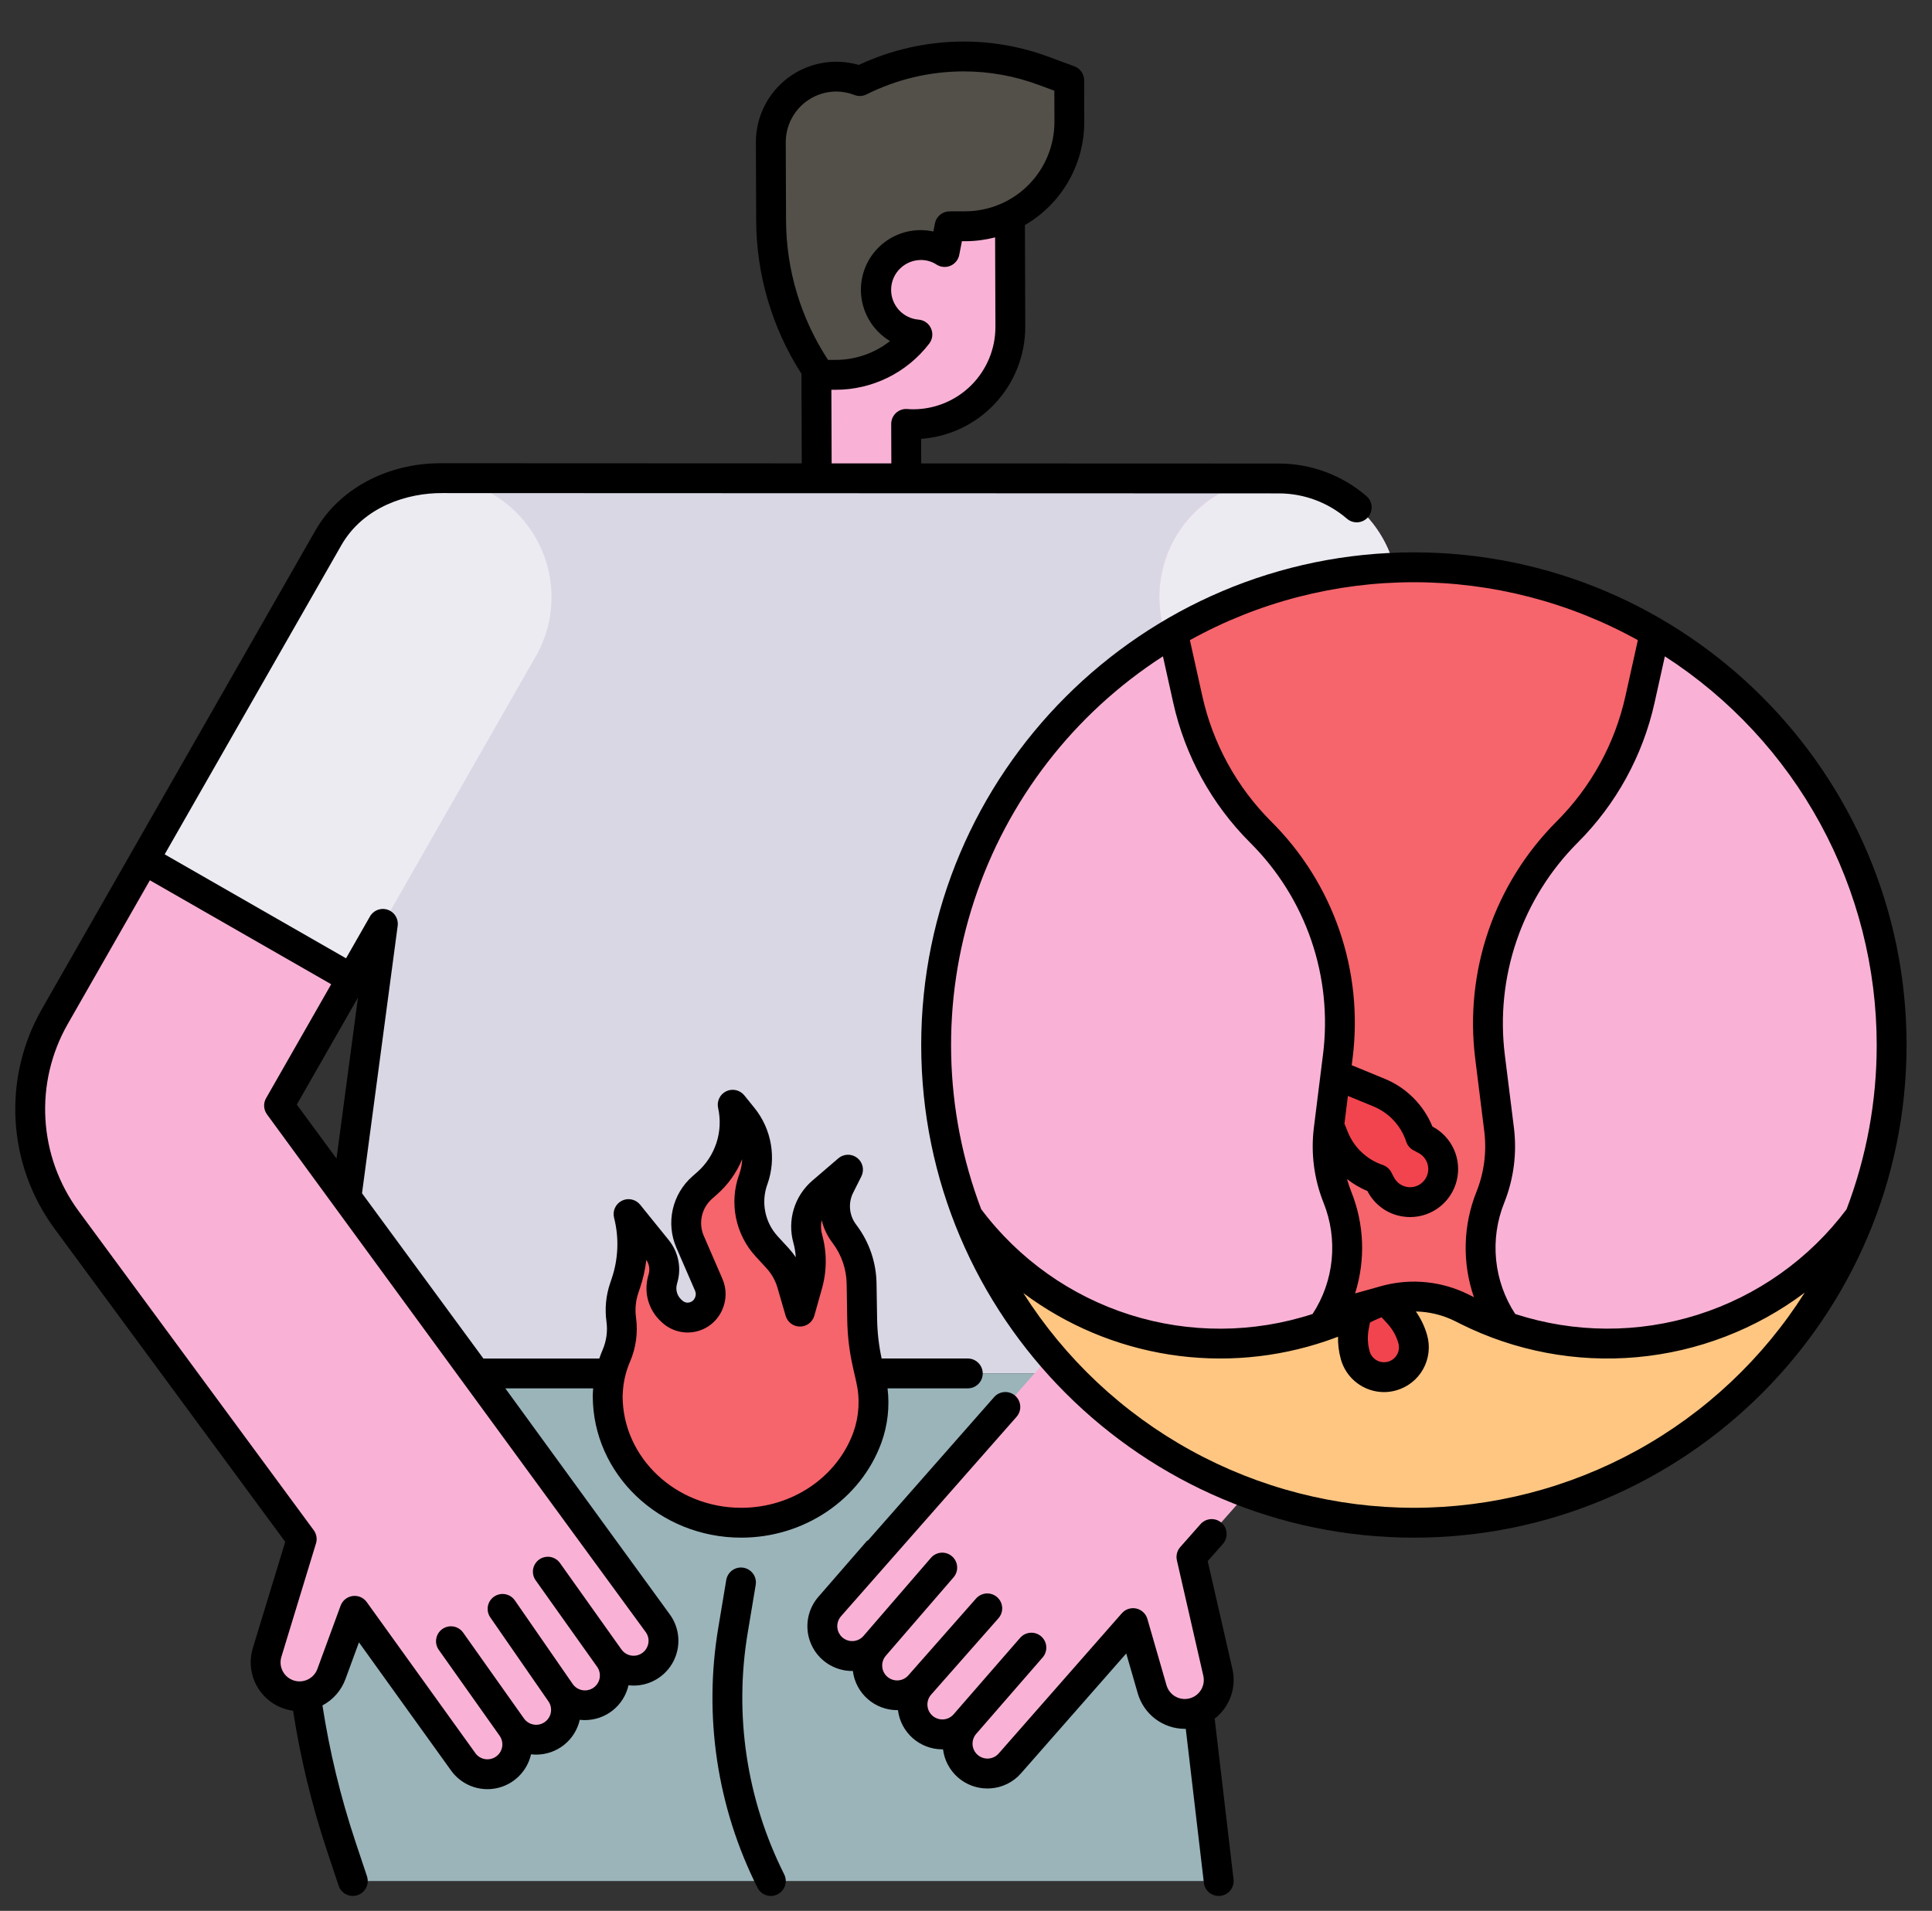 <svg width="92" height="91" viewBox="0 0 92 91" fill="none" xmlns="http://www.w3.org/2000/svg">
<rect x="0" y="0" width="92" height="91" fill="#333333" stroke="none"/>
<g clip-path="url(#clip0_102_1002)">
<path d="M48.08 5.968L48.111 15.565C48.114 16.172 47.996 16.774 47.766 17.335C47.535 17.896 47.197 18.407 46.769 18.837C46.341 19.268 45.833 19.61 45.273 19.844C44.713 20.078 44.112 20.2 43.506 20.202C42.28 20.206 41.103 19.723 40.234 18.859C39.364 17.995 38.873 16.822 38.869 15.596L38.837 5.999L48.08 5.968Z" fill="#F9B2D6"/>
<path d="M43.164 24.468L43.125 12.744L38.859 12.758L38.898 24.482C38.899 24.762 38.955 25.039 39.063 25.297C39.171 25.556 39.329 25.79 39.528 25.988C39.726 26.185 39.962 26.341 40.221 26.448C40.48 26.554 40.758 26.608 41.038 26.608C41.603 26.606 42.145 26.379 42.544 25.978C42.943 25.577 43.165 25.034 43.164 24.468Z" fill="#F9B2D6"/>
<path d="M50.915 3.826L50.922 5.798C50.924 6.45 50.798 7.095 50.551 7.697C50.304 8.3 49.94 8.848 49.481 9.31C49.022 9.772 48.477 10.139 47.876 10.39C47.275 10.641 46.631 10.771 45.98 10.774L45.218 10.776L44.623 13.852C44.406 14.975 43.806 15.987 42.925 16.716C42.044 17.446 40.938 17.846 39.795 17.85L39.054 17.853C37.542 15.694 36.727 13.124 36.719 10.489L36.706 6.778C36.705 6.271 36.827 5.771 37.062 5.322C37.297 4.873 37.638 4.488 38.055 4.2C38.473 3.913 38.954 3.731 39.457 3.672C39.961 3.612 40.471 3.676 40.944 3.859C42.293 3.181 43.768 2.789 45.275 2.706C46.783 2.623 48.291 2.852 49.706 3.377L50.915 3.826Z" fill="#535049"/>
<path d="M43.867 15.641C45.045 15.641 46 14.686 46 13.508C46 12.33 45.045 11.375 43.867 11.375C42.689 11.375 41.734 12.33 41.734 13.508C41.734 14.686 42.689 15.641 43.867 15.641Z" fill="#F9B2D6"/>
<path d="M55.154 65.406L60.878 22.75H20.673L15.378 65.406H55.154Z" fill="#DAD7E5"/>
<path d="M58.034 89.578H16.8L16.242 87.904C13.821 80.639 13.521 72.835 15.378 65.406H55.191L58.034 89.578Z" fill="#9AB4BA"/>
<path d="M26.261 28.443C26.261 29.431 26.002 30.402 25.511 31.26L16.741 46.609H16.74L6.874 40.95L15.634 25.617C16.256 24.527 17.221 23.674 18.379 23.19C19.537 22.705 20.822 22.618 22.035 22.94C23.248 23.263 24.32 23.977 25.084 24.973C25.848 25.968 26.262 27.188 26.261 28.443Z" fill="#EDEBF2"/>
<path d="M71.928 51.316L70.227 43.835L66.441 27.177C66.276 26.449 65.968 25.761 65.537 25.151C65.105 24.541 64.557 24.023 63.925 23.625C63.293 23.227 62.589 22.958 61.852 22.832C61.116 22.706 60.362 22.727 59.634 22.892C58.163 23.227 56.885 24.132 56.082 25.408C55.684 26.041 55.414 26.745 55.288 27.481C55.163 28.217 55.183 28.971 55.349 29.7L59.199 46.639L60.551 52.593L39.508 76.475C39.386 76.616 39.292 76.779 39.233 76.957C39.174 77.134 39.15 77.321 39.163 77.507C39.176 77.693 39.225 77.875 39.309 78.042C39.392 78.21 39.508 78.359 39.648 78.481C39.789 78.604 39.953 78.697 40.13 78.757C40.307 78.816 40.494 78.84 40.681 78.827C40.867 78.814 41.049 78.764 41.216 78.681C41.383 78.597 41.532 78.482 41.655 78.341C41.407 78.626 41.283 78.997 41.309 79.373C41.336 79.749 41.51 80.1 41.795 80.347C42.079 80.595 42.451 80.719 42.827 80.693C43.203 80.667 43.554 80.492 43.801 80.207C43.554 80.492 43.43 80.863 43.456 81.239C43.482 81.616 43.657 81.966 43.942 82.213C44.226 82.461 44.597 82.585 44.974 82.558C45.35 82.532 45.7 82.358 45.948 82.073C45.825 82.214 45.731 82.377 45.672 82.555C45.613 82.732 45.589 82.919 45.602 83.105C45.615 83.291 45.665 83.473 45.748 83.64C45.831 83.808 45.947 83.957 46.088 84.079C46.228 84.202 46.392 84.295 46.569 84.355C46.746 84.414 46.934 84.438 47.12 84.425C47.306 84.412 47.488 84.362 47.655 84.279C47.822 84.195 47.971 84.08 48.094 83.939L53.955 77.261L54.865 80.416C54.982 80.82 55.252 81.163 55.617 81.371C55.983 81.579 56.415 81.637 56.822 81.532C57.23 81.427 57.58 81.167 57.798 80.807C58.017 80.448 58.087 80.017 57.993 79.607L56.735 74.112L69.925 59.166C70.857 58.11 71.525 56.847 71.873 55.482C72.221 54.117 72.24 52.689 71.928 51.316Z" fill="#F9B2D6"/>
<path d="M66.441 27.177L70.227 43.835L59.199 46.639L55.349 29.7C55.014 28.229 55.278 26.685 56.082 25.408C56.885 24.132 58.163 23.227 59.634 22.892C61.105 22.558 62.648 22.821 63.925 23.625C65.202 24.429 66.107 25.706 66.441 27.177Z" fill="#EDEBF2"/>
<path d="M29.349 64.562C29.583 64.02 29.663 63.424 29.582 62.839V62.836C29.513 62.335 29.561 61.825 29.723 61.346C29.749 61.269 29.776 61.188 29.804 61.105C30.162 60.044 30.206 58.902 29.93 57.817L31.297 59.509C31.446 59.694 31.55 59.911 31.599 60.144C31.648 60.376 31.642 60.617 31.58 60.846L31.546 60.975C31.477 61.231 31.48 61.501 31.554 61.755C31.628 62.01 31.771 62.239 31.966 62.418L32.012 62.46C32.139 62.577 32.291 62.661 32.457 62.707C32.623 62.753 32.798 62.758 32.966 62.723C33.135 62.688 33.293 62.613 33.427 62.505C33.56 62.396 33.667 62.258 33.736 62.1L33.747 62.076C33.809 61.937 33.841 61.786 33.842 61.634C33.842 61.481 33.811 61.33 33.751 61.19L32.863 59.141C32.674 58.704 32.628 58.218 32.732 57.753C32.836 57.288 33.084 56.868 33.441 56.553L33.671 56.351C34.19 55.894 34.577 55.305 34.792 54.647C35.006 53.989 35.04 53.285 34.89 52.609L35.378 53.214C35.705 53.617 35.922 54.098 36.01 54.61C36.098 55.122 36.053 55.647 35.88 56.137L35.865 56.18C35.674 56.718 35.633 57.298 35.746 57.858C35.86 58.417 36.124 58.935 36.51 59.356L37.027 59.919C37.343 60.263 37.575 60.675 37.706 61.124L38.094 62.463L38.46 61.162C38.66 60.45 38.661 59.697 38.463 58.985C38.354 58.591 38.359 58.173 38.478 57.782C38.597 57.39 38.825 57.04 39.135 56.773L40.382 55.702L39.993 56.476C39.814 56.832 39.737 57.231 39.772 57.628C39.806 58.025 39.949 58.405 40.186 58.725L40.237 58.794C40.738 59.472 41.015 60.29 41.029 61.133L41.057 62.85C41.068 63.552 41.152 64.252 41.307 64.937L41.469 65.655C41.684 66.587 41.627 67.561 41.303 68.462C40.44 70.822 38.076 72.516 35.296 72.516C31.784 72.516 28.938 69.813 28.938 66.479L28.946 66.301C28.975 65.702 29.111 65.113 29.349 64.562Z" fill="#F6646C"/>
<path d="M31.332 77.318L13.288 52.651L16.74 46.609L6.874 40.95L2.608 48.413C1.754 49.908 1.352 51.618 1.452 53.336C1.551 55.055 2.148 56.707 3.17 58.093L14.367 73.293L12.719 78.694C12.596 79.097 12.635 79.531 12.827 79.906C13.02 80.28 13.351 80.565 13.75 80.699C14.149 80.833 14.585 80.805 14.965 80.623C15.344 80.44 15.637 80.117 15.782 79.721L16.887 76.71L22.05 83.893C22.268 84.201 22.599 84.409 22.971 84.472C23.343 84.536 23.725 84.449 24.032 84.231C24.34 84.013 24.548 83.681 24.611 83.309C24.675 82.938 24.588 82.556 24.37 82.249C24.588 82.556 24.919 82.765 25.291 82.828C25.663 82.891 26.044 82.804 26.352 82.586C26.66 82.368 26.868 82.037 26.931 81.665C26.995 81.293 26.908 80.912 26.69 80.604C26.797 80.758 26.934 80.889 27.092 80.99C27.25 81.091 27.427 81.16 27.612 81.192C27.797 81.224 27.986 81.22 28.169 81.178C28.352 81.137 28.525 81.06 28.678 80.952C28.831 80.843 28.962 80.705 29.061 80.546C29.161 80.387 29.228 80.21 29.259 80.025C29.29 79.84 29.284 79.651 29.241 79.468C29.198 79.285 29.12 79.113 29.01 78.96C29.228 79.268 29.56 79.477 29.931 79.54C30.303 79.604 30.685 79.517 30.992 79.299C31.3 79.081 31.509 78.75 31.572 78.378C31.636 78.006 31.549 77.624 31.331 77.317L31.332 77.318Z" fill="#F9B2D6"/>
<path d="M90.078 49.766C90.077 54.777 88.421 59.648 85.367 63.621C82.312 67.594 78.032 70.447 73.189 71.737C68.347 73.027 63.214 72.682 58.588 70.755C53.962 68.828 50.102 65.427 47.608 61.081C45.113 56.735 44.124 51.686 44.794 46.72C45.464 41.753 47.755 37.147 51.312 33.617C54.869 30.087 59.492 27.83 64.463 27.198C69.434 26.565 74.475 27.592 78.803 30.119C82.239 32.118 85.09 34.985 87.069 38.434C89.048 41.882 90.086 45.79 90.078 49.766Z" fill="#FFC682"/>
<path d="M90.078 49.766C90.082 52.554 89.571 55.32 88.571 57.924C86.476 60.751 83.452 62.75 80.03 63.57C76.608 64.389 73.006 63.977 69.857 62.406L69.603 62.278C68.897 61.925 68.118 61.741 67.328 61.741C66.538 61.741 65.759 61.925 65.053 62.278L64.799 62.406C61.651 63.981 58.048 64.395 54.624 63.575C51.201 62.754 48.177 60.752 46.085 57.92C44.889 54.803 44.393 51.461 44.633 48.13C44.874 44.8 45.844 41.563 47.476 38.65C49.107 35.737 51.36 33.219 54.074 31.274C56.788 29.329 59.897 28.006 63.18 27.397C66.463 26.788 69.839 26.91 73.07 27.753C76.301 28.596 79.306 30.139 81.874 32.274C84.441 34.409 86.507 37.083 87.925 40.106C89.343 43.129 90.078 46.427 90.078 49.766Z" fill="#F9B2D6"/>
<path d="M78.803 30.119L78.095 33.306C77.564 35.698 76.361 37.889 74.628 39.622C73.24 41.01 72.188 42.696 71.552 44.551C70.915 46.407 70.71 48.384 70.954 50.331L71.386 53.789C71.522 54.881 71.379 55.989 70.972 57.01C70.567 58.017 70.422 59.108 70.549 60.185C70.675 61.262 71.07 62.291 71.697 63.176C71.067 62.96 70.453 62.703 69.857 62.406L69.603 62.278C68.897 61.925 68.118 61.741 67.328 61.741C66.538 61.741 65.759 61.925 65.053 62.278L64.799 62.406C64.204 62.703 63.589 62.96 62.959 63.176C63.586 62.29 63.98 61.262 64.107 60.185C64.233 59.108 64.088 58.017 63.685 57.01C63.378 56.242 63.221 55.422 63.221 54.595C63.22 54.379 63.232 54.164 63.254 53.95V53.948L63.587 51.25V51.248L63.702 50.331C63.946 48.384 63.742 46.407 63.105 44.551C62.468 42.695 61.416 41.01 60.029 39.622C58.296 37.889 57.093 35.698 56.561 33.306L55.854 30.119C59.336 28.087 63.296 27.016 67.328 27.016C71.36 27.016 75.32 28.087 78.803 30.119Z" fill="#F6646C"/>
<path d="M66.293 65.531C65.93 65.633 65.541 65.588 65.212 65.403C64.883 65.219 64.64 64.912 64.538 64.549C64.41 64.099 64.39 63.626 64.477 63.167L64.642 62.303L66.01 61.917L66.602 62.566C66.917 62.912 67.147 63.326 67.274 63.776C67.377 64.139 67.331 64.527 67.147 64.856C66.963 65.186 66.656 65.428 66.293 65.531ZM68.082 56.791C67.907 56.965 67.693 57.095 67.459 57.172C67.224 57.248 66.975 57.268 66.731 57.231C66.488 57.193 66.256 57.099 66.055 56.956C65.855 56.812 65.69 56.624 65.576 56.406L65.444 56.153C64.972 55.993 64.54 55.733 64.177 55.391C63.815 55.049 63.53 54.632 63.343 54.17L63.255 53.95V53.948L63.587 51.25L65.496 52.034C65.957 52.224 66.371 52.511 66.71 52.877C67.05 53.242 67.306 53.677 67.461 54.15L67.714 54.284C67.931 54.4 68.118 54.565 68.26 54.767C68.402 54.969 68.495 55.201 68.53 55.445C68.566 55.689 68.544 55.938 68.466 56.172C68.388 56.405 68.257 56.618 68.082 56.791Z" fill="#F2444E"/>
<path d="M35.609 77.735L35.986 75.476C36.017 75.29 35.973 75.1 35.863 74.946C35.753 74.793 35.587 74.689 35.401 74.658C35.215 74.627 35.025 74.671 34.871 74.781C34.718 74.891 34.614 75.057 34.583 75.243L34.207 77.502C33.494 81.726 34.147 86.068 36.071 89.896C36.155 90.065 36.303 90.193 36.482 90.253C36.66 90.312 36.856 90.299 37.024 90.214C37.193 90.13 37.321 89.982 37.381 89.803C37.441 89.624 37.427 89.429 37.342 89.26C35.553 85.701 34.946 81.663 35.609 77.735Z" fill="black"/>
<path d="M24.063 66.117H28.247C28.243 66.167 28.238 66.216 28.236 66.266L28.227 66.444V66.478C28.227 70.2 31.398 73.227 35.296 73.227C38.299 73.227 40.981 71.41 41.971 68.706C42.27 67.878 42.371 66.991 42.264 66.117H46.086C46.274 66.117 46.455 66.042 46.588 65.909C46.722 65.776 46.797 65.595 46.797 65.406C46.797 65.218 46.722 65.037 46.588 64.904C46.455 64.77 46.274 64.695 46.086 64.695H41.983C41.851 64.085 41.779 63.463 41.768 62.839L41.74 61.122C41.725 60.13 41.4 59.167 40.808 58.371L40.758 58.303C40.598 58.089 40.502 57.834 40.479 57.568C40.456 57.301 40.508 57.034 40.629 56.796L41.018 56.021C41.091 55.874 41.112 55.706 41.076 55.546C41.04 55.386 40.949 55.243 40.82 55.142C40.69 55.041 40.53 54.987 40.365 54.991C40.201 54.995 40.043 55.056 39.919 55.163L38.672 56.234C38.26 56.59 37.958 57.055 37.8 57.576C37.641 58.096 37.634 58.651 37.778 59.176C37.842 59.403 37.88 59.637 37.894 59.873C37.791 59.72 37.676 59.574 37.551 59.438L37.034 58.876C36.735 58.55 36.531 58.149 36.443 57.716C36.355 57.283 36.387 56.834 36.535 56.417L36.551 56.374C36.762 55.77 36.816 55.121 36.707 54.49C36.599 53.859 36.332 53.266 35.931 52.767L35.443 52.163C35.342 52.038 35.202 51.951 35.046 51.916C34.889 51.881 34.725 51.899 34.581 51.969C34.437 52.039 34.32 52.155 34.25 52.299C34.18 52.444 34.161 52.607 34.196 52.764C34.319 53.316 34.291 53.89 34.116 54.427C33.941 54.964 33.625 55.445 33.201 55.818L32.972 56.02C32.501 56.433 32.173 56.986 32.036 57.598C31.899 58.21 31.961 58.849 32.211 59.424L33.1 61.473C33.121 61.523 33.132 61.576 33.132 61.63C33.132 61.684 33.12 61.738 33.099 61.787L33.088 61.812C33.064 61.866 33.027 61.914 32.981 61.952C32.935 61.989 32.88 62.015 32.822 62.027C32.764 62.039 32.704 62.038 32.647 62.022C32.589 62.006 32.537 61.977 32.493 61.936L32.447 61.895C32.348 61.804 32.275 61.687 32.237 61.557C32.199 61.427 32.198 61.29 32.233 61.159L32.267 61.03C32.358 60.693 32.367 60.339 32.294 59.997C32.222 59.655 32.07 59.335 31.851 59.063L30.483 57.37C30.381 57.244 30.239 57.157 30.081 57.123C29.922 57.088 29.757 57.109 29.612 57.182C29.467 57.255 29.351 57.374 29.284 57.522C29.216 57.669 29.201 57.835 29.241 57.992C29.485 58.945 29.446 59.948 29.131 60.879L29.05 61.12C28.853 61.704 28.795 62.326 28.879 62.937C28.942 63.393 28.879 63.858 28.697 64.281C28.638 64.418 28.586 64.556 28.538 64.696H23.019L17.239 56.827L18.936 44.099C18.941 44.065 18.944 44.031 18.944 43.997C18.944 43.837 18.89 43.681 18.791 43.556C18.692 43.43 18.553 43.341 18.397 43.304C18.241 43.267 18.078 43.284 17.933 43.352C17.788 43.419 17.67 43.534 17.598 43.677L16.478 45.637L7.842 40.686L16.252 25.969C17.313 24.11 19.43 23.47 21.062 23.482L60.9 23.497C62.09 23.498 63.24 23.926 64.142 24.703C64.285 24.826 64.471 24.887 64.659 24.873C64.847 24.859 65.022 24.77 65.145 24.627C65.268 24.484 65.329 24.298 65.315 24.11C65.301 23.922 65.212 23.748 65.07 23.625C63.91 22.626 62.43 22.076 60.9 22.075L43.867 22.069L43.863 20.899C45.211 20.801 46.471 20.196 47.391 19.206C48.311 18.216 48.822 16.915 48.822 15.564L48.806 10.717C49.668 10.217 50.382 9.5 50.878 8.636C51.374 7.772 51.634 6.793 51.632 5.797L51.627 3.824C51.626 3.679 51.582 3.538 51.499 3.419C51.416 3.3 51.299 3.209 51.163 3.159L49.954 2.712C48.651 2.226 47.272 1.978 45.881 1.978C44.157 1.981 42.455 2.361 40.894 3.093C40.323 2.926 39.721 2.895 39.135 3.002C38.55 3.109 37.997 3.351 37.521 3.709C37.046 4.067 36.66 4.531 36.395 5.064C36.13 5.597 35.993 6.184 35.995 6.78L36.008 10.49C36.017 13.083 36.765 15.619 38.164 17.801L38.179 22.067L21.069 22.06H20.987C18.431 22.06 16.148 23.283 15.017 25.265L1.991 48.059C1.069 49.674 0.635 51.521 0.743 53.377C0.851 55.233 1.495 57.017 2.597 58.514L13.583 73.426L12.039 78.486C11.88 79.007 11.909 79.568 12.121 80.07C12.333 80.572 12.715 80.983 13.199 81.233C13.436 81.354 13.692 81.434 13.956 81.47C14.306 83.73 14.846 85.957 15.568 88.128L16.126 89.802C16.185 89.981 16.314 90.129 16.482 90.214C16.651 90.298 16.846 90.312 17.025 90.252C17.204 90.193 17.352 90.064 17.436 89.896C17.52 89.727 17.534 89.532 17.475 89.353L16.917 87.679C16.216 85.572 15.694 83.411 15.355 81.217C15.861 80.949 16.251 80.503 16.449 79.966L17.093 78.213L21.47 84.303C21.707 84.639 22.038 84.9 22.42 85.053C22.802 85.205 23.221 85.244 23.625 85.164C24.029 85.083 24.401 84.888 24.696 84.6C24.991 84.313 25.197 83.946 25.287 83.544C25.369 83.554 25.452 83.559 25.534 83.559C26.017 83.559 26.485 83.395 26.862 83.094C27.239 82.792 27.502 82.372 27.608 81.901C27.69 81.91 27.772 81.915 27.855 81.915C28.337 81.915 28.805 81.751 29.182 81.45C29.559 81.148 29.822 80.728 29.928 80.257C30.01 80.267 30.093 80.271 30.175 80.272C30.566 80.271 30.949 80.163 31.283 79.959C31.616 79.756 31.888 79.465 32.067 79.117C32.246 78.77 32.327 78.38 32.3 77.99C32.272 77.6 32.139 77.225 31.913 76.906L24.063 66.117ZM29.656 66.335C29.681 65.821 29.798 65.316 30.002 64.844C30.287 64.182 30.386 63.454 30.286 62.739C30.233 62.348 30.27 61.95 30.396 61.575L30.478 61.333C30.624 60.901 30.724 60.454 30.777 60C30.843 60.095 30.888 60.204 30.908 60.318C30.928 60.432 30.923 60.55 30.893 60.662L30.859 60.791C30.756 61.172 30.76 61.575 30.87 61.955C30.981 62.334 31.194 62.676 31.486 62.942L31.531 62.984C31.741 63.177 31.994 63.317 32.269 63.392C32.543 63.468 32.832 63.477 33.111 63.419C33.39 63.361 33.651 63.237 33.873 63.058C34.094 62.879 34.27 62.65 34.386 62.389L34.397 62.364C34.498 62.135 34.551 61.887 34.553 61.636C34.554 61.386 34.503 61.137 34.403 60.907L33.515 58.858C33.384 58.559 33.353 58.226 33.424 57.907C33.495 57.589 33.666 57.301 33.911 57.086L34.14 56.884C34.663 56.423 35.075 55.848 35.342 55.203C35.334 55.441 35.289 55.676 35.209 55.9L35.194 55.943C34.959 56.603 34.909 57.314 35.048 58C35.188 58.687 35.512 59.322 35.986 59.837L36.503 60.399C36.744 60.663 36.922 60.979 37.022 61.322L37.411 62.661C37.454 62.809 37.544 62.939 37.667 63.032C37.79 63.124 37.94 63.174 38.094 63.174H38.097C38.251 63.173 38.401 63.122 38.524 63.029C38.647 62.935 38.736 62.804 38.778 62.655L39.144 61.354C39.379 60.517 39.38 59.632 39.147 58.795C39.085 58.57 39.078 58.334 39.127 58.106C39.218 58.483 39.383 58.837 39.614 59.148L39.664 59.216C40.079 59.774 40.307 60.449 40.317 61.144L40.345 62.861C40.357 63.612 40.447 64.361 40.612 65.094L40.712 65.538C40.714 65.548 40.716 65.557 40.719 65.567L40.774 65.812C40.96 66.61 40.912 67.446 40.635 68.217C39.85 70.363 37.704 71.805 35.296 71.805C32.188 71.805 29.658 69.425 29.648 66.496L29.656 66.335ZM37.43 10.486L37.417 6.776C37.416 6.138 37.668 5.525 38.117 5.072C38.566 4.619 39.177 4.363 39.815 4.358C40.113 4.359 40.409 4.415 40.688 4.523C40.78 4.559 40.879 4.575 40.978 4.57C41.077 4.565 41.174 4.54 41.262 4.495C42.696 3.777 44.277 3.403 45.881 3.4C47.103 3.399 48.315 3.617 49.461 4.044L50.207 4.32L50.211 5.8C50.213 6.926 49.769 8.007 48.976 8.806C48.183 9.605 47.105 10.057 45.979 10.063L45.216 10.065C45.051 10.066 44.892 10.123 44.765 10.228C44.638 10.334 44.551 10.479 44.52 10.641L44.446 11.024C44.243 10.98 44.037 10.958 43.83 10.959C43.456 10.96 43.087 11.035 42.742 11.179C42.397 11.323 42.084 11.534 41.821 11.799C41.558 12.064 41.35 12.378 41.208 12.723C41.066 13.069 40.994 13.439 40.995 13.812C40.998 14.303 41.127 14.784 41.37 15.21C41.613 15.635 41.962 15.991 42.382 16.243C41.644 16.823 40.732 17.139 39.794 17.139H39.43C38.133 15.162 37.438 12.851 37.43 10.486ZM39.589 18.562H39.798C40.658 18.562 41.508 18.363 42.28 17.982C43.051 17.601 43.725 17.047 44.249 16.364C44.327 16.262 44.377 16.141 44.392 16.013C44.407 15.885 44.387 15.756 44.334 15.639C44.282 15.521 44.198 15.42 44.092 15.347C43.987 15.273 43.863 15.23 43.735 15.221C43.371 15.19 43.034 15.02 42.792 14.747C42.55 14.474 42.422 14.119 42.435 13.754C42.448 13.39 42.6 13.044 42.861 12.789C43.121 12.533 43.47 12.388 43.834 12.382C44.106 12.376 44.373 12.453 44.6 12.602C44.698 12.664 44.809 12.701 44.925 12.71C45.041 12.72 45.157 12.7 45.263 12.655C45.369 12.609 45.463 12.538 45.535 12.447C45.608 12.357 45.658 12.25 45.679 12.136L45.805 11.487H45.983C46.456 11.485 46.928 11.423 47.386 11.304L47.401 15.579C47.399 16.613 46.988 17.605 46.259 18.337C45.529 19.07 44.539 19.485 43.505 19.491C43.411 19.491 43.312 19.487 43.203 19.479C43.105 19.471 43.007 19.484 42.914 19.517C42.822 19.549 42.737 19.6 42.665 19.667C42.593 19.734 42.536 19.815 42.497 19.905C42.458 19.995 42.438 20.092 42.438 20.19L42.445 22.068L39.602 22.067L39.589 18.562ZM17.047 47.505L16.024 55.175L14.134 52.602L17.047 47.505ZM30.873 78.259C30.849 78.398 30.785 78.527 30.688 78.629C30.592 78.731 30.467 78.802 30.33 78.833C30.192 78.864 30.049 78.854 29.918 78.804C29.786 78.753 29.673 78.665 29.592 78.55L26.673 74.445C26.62 74.367 26.551 74.301 26.472 74.25C26.393 74.199 26.304 74.164 26.211 74.147C26.119 74.131 26.023 74.133 25.931 74.154C25.839 74.174 25.752 74.213 25.675 74.268C25.599 74.323 25.533 74.392 25.484 74.472C25.434 74.552 25.4 74.641 25.385 74.734C25.37 74.828 25.374 74.923 25.396 75.014C25.418 75.106 25.459 75.192 25.514 75.268L28.432 79.374C28.486 79.45 28.526 79.536 28.547 79.628C28.568 79.719 28.571 79.814 28.556 79.906C28.541 79.999 28.507 80.087 28.457 80.167C28.407 80.246 28.342 80.315 28.266 80.37C28.189 80.424 28.102 80.462 28.011 80.483C27.919 80.504 27.825 80.506 27.732 80.49C27.64 80.474 27.552 80.439 27.473 80.389C27.393 80.338 27.325 80.273 27.271 80.196V80.195L24.517 76.215C24.409 76.06 24.245 75.954 24.059 75.92C23.874 75.886 23.682 75.928 23.527 76.035C23.372 76.142 23.266 76.307 23.232 76.492C23.199 76.678 23.24 76.869 23.347 77.024L26.111 81.016C26.221 81.17 26.264 81.361 26.232 81.547C26.201 81.733 26.096 81.898 25.943 82.007C25.789 82.116 25.598 82.16 25.412 82.128C25.226 82.097 25.061 81.992 24.951 81.838L22.054 77.748C22 77.672 21.932 77.607 21.853 77.558C21.774 77.508 21.686 77.474 21.594 77.458C21.502 77.443 21.408 77.445 21.317 77.466C21.226 77.487 21.139 77.525 21.063 77.579C20.987 77.633 20.922 77.701 20.872 77.781C20.823 77.86 20.789 77.948 20.773 78.04C20.758 78.132 20.76 78.226 20.781 78.317C20.802 78.408 20.84 78.494 20.894 78.57L23.791 82.66C23.877 82.78 23.922 82.923 23.922 83.07C23.922 83.111 23.919 83.151 23.912 83.191C23.896 83.283 23.863 83.371 23.813 83.45C23.763 83.529 23.698 83.597 23.622 83.651C23.546 83.706 23.46 83.744 23.369 83.765C23.278 83.785 23.183 83.788 23.091 83.772L23.083 83.771C22.899 83.737 22.737 83.633 22.63 83.481V83.479L17.464 76.295C17.389 76.191 17.287 76.108 17.168 76.057C17.049 76.007 16.919 75.989 16.791 76.006C16.663 76.024 16.543 76.076 16.442 76.156C16.341 76.237 16.265 76.344 16.22 76.465L15.114 79.477C15.034 79.699 14.869 79.88 14.657 79.982C14.444 80.084 14.2 80.1 13.976 80.024C13.753 79.949 13.568 79.79 13.46 79.58C13.352 79.37 13.331 79.127 13.4 78.901L15.047 73.5C15.08 73.394 15.087 73.282 15.068 73.173C15.049 73.064 15.005 72.96 14.939 72.871L3.742 57.671C2.803 56.396 2.255 54.876 2.163 53.295C2.071 51.715 2.44 50.142 3.225 48.767L7.137 41.921L15.771 46.872L12.671 52.298C12.602 52.417 12.57 52.554 12.578 52.691C12.586 52.828 12.634 52.961 12.715 53.071L30.752 77.729C30.806 77.805 30.845 77.891 30.866 77.982C30.887 78.073 30.889 78.167 30.873 78.259ZM58.687 79.484L57.51 74.344L58.232 73.526C58.294 73.456 58.342 73.374 58.372 73.286C58.402 73.198 58.415 73.104 58.409 73.011C58.403 72.918 58.379 72.826 58.338 72.742C58.297 72.659 58.24 72.583 58.17 72.522C58.1 72.46 58.019 72.412 57.93 72.382C57.842 72.352 57.748 72.339 57.655 72.345C57.562 72.35 57.471 72.375 57.387 72.416C57.303 72.457 57.228 72.514 57.166 72.584L56.202 73.676C56.127 73.76 56.074 73.862 56.046 73.971C56.018 74.081 56.017 74.195 56.042 74.305L57.3 79.8C57.354 80.03 57.315 80.272 57.193 80.474C57.071 80.676 56.874 80.823 56.645 80.882C56.417 80.941 56.174 80.909 55.969 80.791C55.764 80.674 55.613 80.481 55.548 80.254L54.638 77.099C54.603 76.976 54.535 76.866 54.442 76.778C54.349 76.691 54.234 76.63 54.11 76.602C53.986 76.574 53.856 76.581 53.735 76.62C53.613 76.66 53.505 76.731 53.421 76.827L47.557 83.505C47.433 83.647 47.258 83.733 47.071 83.746C46.883 83.758 46.698 83.696 46.556 83.573C46.414 83.45 46.327 83.275 46.313 83.088C46.3 82.9 46.361 82.715 46.484 82.572L46.527 82.523L49.646 78.936C49.709 78.865 49.756 78.783 49.786 78.694C49.817 78.606 49.829 78.512 49.823 78.418C49.817 78.324 49.792 78.233 49.751 78.149C49.709 78.065 49.651 77.99 49.58 77.928C49.51 77.867 49.427 77.82 49.338 77.79C49.249 77.76 49.155 77.749 49.062 77.756C48.968 77.763 48.877 77.788 48.793 77.83C48.709 77.873 48.635 77.931 48.574 78.002L45.41 81.639C45.286 81.782 45.111 81.869 44.923 81.882C44.735 81.895 44.549 81.833 44.407 81.71C44.265 81.586 44.177 81.411 44.164 81.223C44.151 81.035 44.212 80.849 44.336 80.707L47.539 77.073C47.602 77.003 47.651 76.921 47.683 76.832C47.714 76.744 47.728 76.649 47.723 76.555C47.718 76.461 47.694 76.369 47.653 76.284C47.611 76.199 47.554 76.123 47.483 76.061C47.412 75.999 47.33 75.951 47.24 75.921C47.151 75.891 47.057 75.879 46.963 75.885C46.869 75.892 46.777 75.917 46.693 75.96C46.608 76.002 46.533 76.061 46.472 76.133L43.263 79.774C43.202 79.846 43.128 79.905 43.044 79.948C42.96 79.991 42.868 80.017 42.775 80.024C42.681 80.031 42.586 80.019 42.497 79.99C42.407 79.96 42.325 79.913 42.254 79.852C42.183 79.79 42.124 79.715 42.083 79.63C42.041 79.546 42.017 79.454 42.011 79.36C42.005 79.266 42.017 79.172 42.048 79.083C42.079 78.994 42.127 78.912 42.19 78.841L45.411 75.112C45.532 74.969 45.592 74.784 45.577 74.597C45.563 74.41 45.475 74.236 45.333 74.114C45.191 73.991 45.007 73.93 44.82 73.943C44.633 73.956 44.458 74.042 44.335 74.183L41.117 77.909C40.993 78.051 40.818 78.138 40.63 78.151C40.442 78.164 40.256 78.102 40.114 77.979C40.078 77.947 40.045 77.912 40.016 77.875C40.011 77.869 40.009 77.863 40.005 77.857C39.981 77.825 39.96 77.791 39.942 77.755C39.941 77.753 39.94 77.75 39.939 77.748C39.879 77.623 39.858 77.483 39.876 77.346C39.895 77.209 39.953 77.081 40.043 76.976L48.407 67.472C48.532 67.33 48.595 67.145 48.583 66.957C48.571 66.769 48.485 66.593 48.343 66.468C48.202 66.344 48.017 66.281 47.828 66.293C47.64 66.305 47.465 66.391 47.34 66.532L41.319 73.375L41.302 73.361L38.97 76.045C38.765 76.281 38.614 76.56 38.528 76.861C38.443 77.162 38.425 77.479 38.475 77.788C38.526 78.097 38.644 78.391 38.821 78.65C38.998 78.908 39.23 79.124 39.499 79.283C39.543 79.308 39.588 79.331 39.632 79.353C39.645 79.359 39.657 79.367 39.669 79.373C39.954 79.506 40.264 79.576 40.579 79.576C40.59 79.576 40.601 79.574 40.612 79.574C40.676 80.09 40.926 80.564 41.315 80.908C41.704 81.252 42.206 81.442 42.726 81.441C42.737 81.441 42.748 81.44 42.76 81.44C42.823 81.955 43.072 82.429 43.461 82.773C43.849 83.117 44.35 83.307 44.87 83.308C44.882 83.308 44.894 83.306 44.906 83.306C44.97 83.821 45.219 84.295 45.608 84.639C45.996 84.982 46.497 85.172 47.016 85.172C47.066 85.172 47.117 85.171 47.168 85.167C47.447 85.148 47.72 85.075 47.97 84.95C48.22 84.826 48.443 84.653 48.627 84.441L53.631 78.742L54.181 80.648C54.322 81.132 54.616 81.558 55.019 81.862C55.422 82.165 55.913 82.33 56.417 82.332C56.433 82.332 56.449 82.33 56.465 82.329L57.327 89.661C57.347 89.834 57.43 89.994 57.56 90.11C57.691 90.225 57.859 90.289 58.033 90.289C58.062 90.289 58.09 90.287 58.117 90.284C58.21 90.273 58.3 90.244 58.381 90.199C58.463 90.153 58.535 90.092 58.592 90.019C58.65 89.946 58.693 89.862 58.718 89.772C58.744 89.682 58.751 89.588 58.74 89.495L57.841 81.845C58.193 81.573 58.459 81.207 58.609 80.788C58.759 80.37 58.786 79.917 58.687 79.484Z" fill="black"/>
<path d="M67.328 26.305C54.392 26.305 43.867 36.829 43.867 49.766C43.867 62.702 54.392 73.227 67.328 73.227C80.264 73.227 90.789 62.702 90.789 49.766C90.789 36.829 80.264 26.305 67.328 26.305ZM89.367 49.766C89.369 52.44 88.882 55.092 87.93 57.591C86.149 59.963 83.67 61.718 80.841 62.612C78.013 63.506 74.975 63.493 72.154 62.576C71.646 61.8 71.334 60.912 71.243 59.989C71.152 59.065 71.285 58.134 71.632 57.273C72.084 56.14 72.241 54.911 72.091 53.701L71.659 50.241C71.43 48.402 71.623 46.535 72.224 44.781C72.826 43.028 73.82 41.436 75.131 40.125C76.96 38.297 78.23 35.985 78.79 33.46L79.279 31.256C82.373 33.253 84.917 35.993 86.68 39.226C88.442 42.46 89.366 46.083 89.367 49.766ZM77.993 30.485L77.401 33.151C76.9 35.412 75.763 37.482 74.125 39.119C72.661 40.583 71.551 42.362 70.879 44.32C70.207 46.278 69.992 48.364 70.249 50.418L70.68 53.877C70.801 54.849 70.674 55.835 70.312 56.745C69.666 58.352 69.622 60.139 70.187 61.776C70.184 61.774 70.18 61.772 70.176 61.77L69.921 61.642C68.665 61.019 67.228 60.869 65.871 61.22C65.853 61.224 64.528 61.595 64.528 61.595C65.031 60.007 64.967 58.292 64.344 56.746C64.267 56.55 64.2 56.351 64.144 56.148C64.441 56.382 64.767 56.575 65.116 56.721L65.123 56.736C65.288 57.053 65.526 57.327 65.817 57.535C66.108 57.743 66.444 57.879 66.798 57.932C66.916 57.951 67.036 57.96 67.156 57.96C67.665 57.958 68.159 57.786 68.56 57.471C68.961 57.157 69.245 56.717 69.367 56.223C69.49 55.728 69.444 55.207 69.236 54.742C69.029 54.277 68.672 53.894 68.222 53.654L68.21 53.648C68.002 53.138 67.694 52.675 67.304 52.285C66.915 51.894 66.452 51.585 65.942 51.376L64.368 50.728L64.406 50.419C64.67 48.364 64.458 46.276 63.786 44.317C63.114 42.358 62 40.579 60.53 39.119C58.893 37.482 57.756 35.411 57.254 33.151L56.662 30.485C59.925 28.676 63.595 27.727 67.327 27.727C71.058 27.727 74.728 28.676 77.992 30.485H77.993ZM66.076 63.044C66.317 63.309 66.493 63.625 66.59 63.969C66.641 64.15 66.618 64.344 66.526 64.509C66.434 64.674 66.281 64.795 66.099 64.846C66.009 64.871 65.915 64.879 65.823 64.868C65.73 64.857 65.64 64.828 65.559 64.782C65.477 64.737 65.406 64.676 65.348 64.602C65.29 64.529 65.247 64.445 65.222 64.355C65.125 64.011 65.109 63.65 65.176 63.299L65.236 62.982L65.371 62.914C65.508 62.846 65.649 62.785 65.792 62.732L66.076 63.044ZM64.186 52.191L65.402 52.69C65.768 52.841 66.097 53.07 66.367 53.36C66.637 53.65 66.84 53.995 66.964 54.372C67.021 54.547 67.144 54.693 67.307 54.779L67.556 54.911C67.675 54.974 67.778 55.065 67.855 55.176C67.933 55.287 67.984 55.414 68.003 55.548C68.023 55.681 68.011 55.818 67.968 55.946C67.925 56.074 67.853 56.191 67.757 56.286C67.662 56.382 67.545 56.453 67.416 56.495C67.288 56.537 67.151 56.548 67.017 56.528C66.884 56.508 66.757 56.456 66.647 56.378C66.537 56.3 66.446 56.197 66.383 56.077L66.251 55.825C66.167 55.662 66.022 55.539 65.849 55.48C65.473 55.353 65.129 55.146 64.841 54.873C64.552 54.603 64.327 54.272 64.18 53.904L64.021 53.51L64.186 52.191ZM55.378 31.256L55.867 33.46C56.428 35.984 57.697 38.297 59.526 40.125C60.842 41.432 61.839 43.025 62.441 44.779C63.043 46.534 63.233 48.403 62.997 50.243L62.565 53.701C62.414 54.912 62.573 56.141 63.025 57.275C63.371 58.135 63.504 59.066 63.413 59.989C63.323 60.911 63.011 61.799 62.504 62.575C59.682 63.495 56.642 63.509 53.812 62.614C50.982 61.718 48.503 59.959 46.723 57.584C44.933 52.868 44.815 47.68 46.391 42.888C47.966 38.096 51.139 33.99 55.378 31.256V31.256ZM67.328 71.805C63.618 71.803 59.968 70.865 56.717 69.077C53.466 67.29 50.719 64.71 48.73 61.578C50.773 63.105 53.158 64.11 55.678 64.506C58.198 64.901 60.777 64.676 63.19 63.848C63.366 63.788 63.541 63.724 63.715 63.657C63.708 64.024 63.754 64.389 63.853 64.742C63.98 65.188 64.248 65.581 64.618 65.861C64.988 66.141 65.439 66.294 65.903 66.295C66.1 66.295 66.296 66.267 66.486 66.213C66.755 66.137 67.007 66.009 67.227 65.835C67.447 65.662 67.631 65.447 67.767 65.202C67.904 64.958 67.991 64.689 68.024 64.41C68.057 64.132 68.034 63.85 67.958 63.581C67.844 63.179 67.663 62.799 67.422 62.456C68.069 62.469 68.704 62.625 69.283 62.913L69.539 63.042C72.14 64.343 75.053 64.894 77.95 64.632C80.846 64.37 83.613 63.306 85.938 61.559C83.951 64.696 81.203 67.281 77.949 69.072C74.695 70.863 71.042 71.803 67.328 71.805Z" fill="black"/>
</g>
<defs>
<clipPath id="clip0_102_1002">
<rect width="91" height="91" fill="white" transform="translate(0.5)"/>
</clipPath>
</defs>
</svg>
